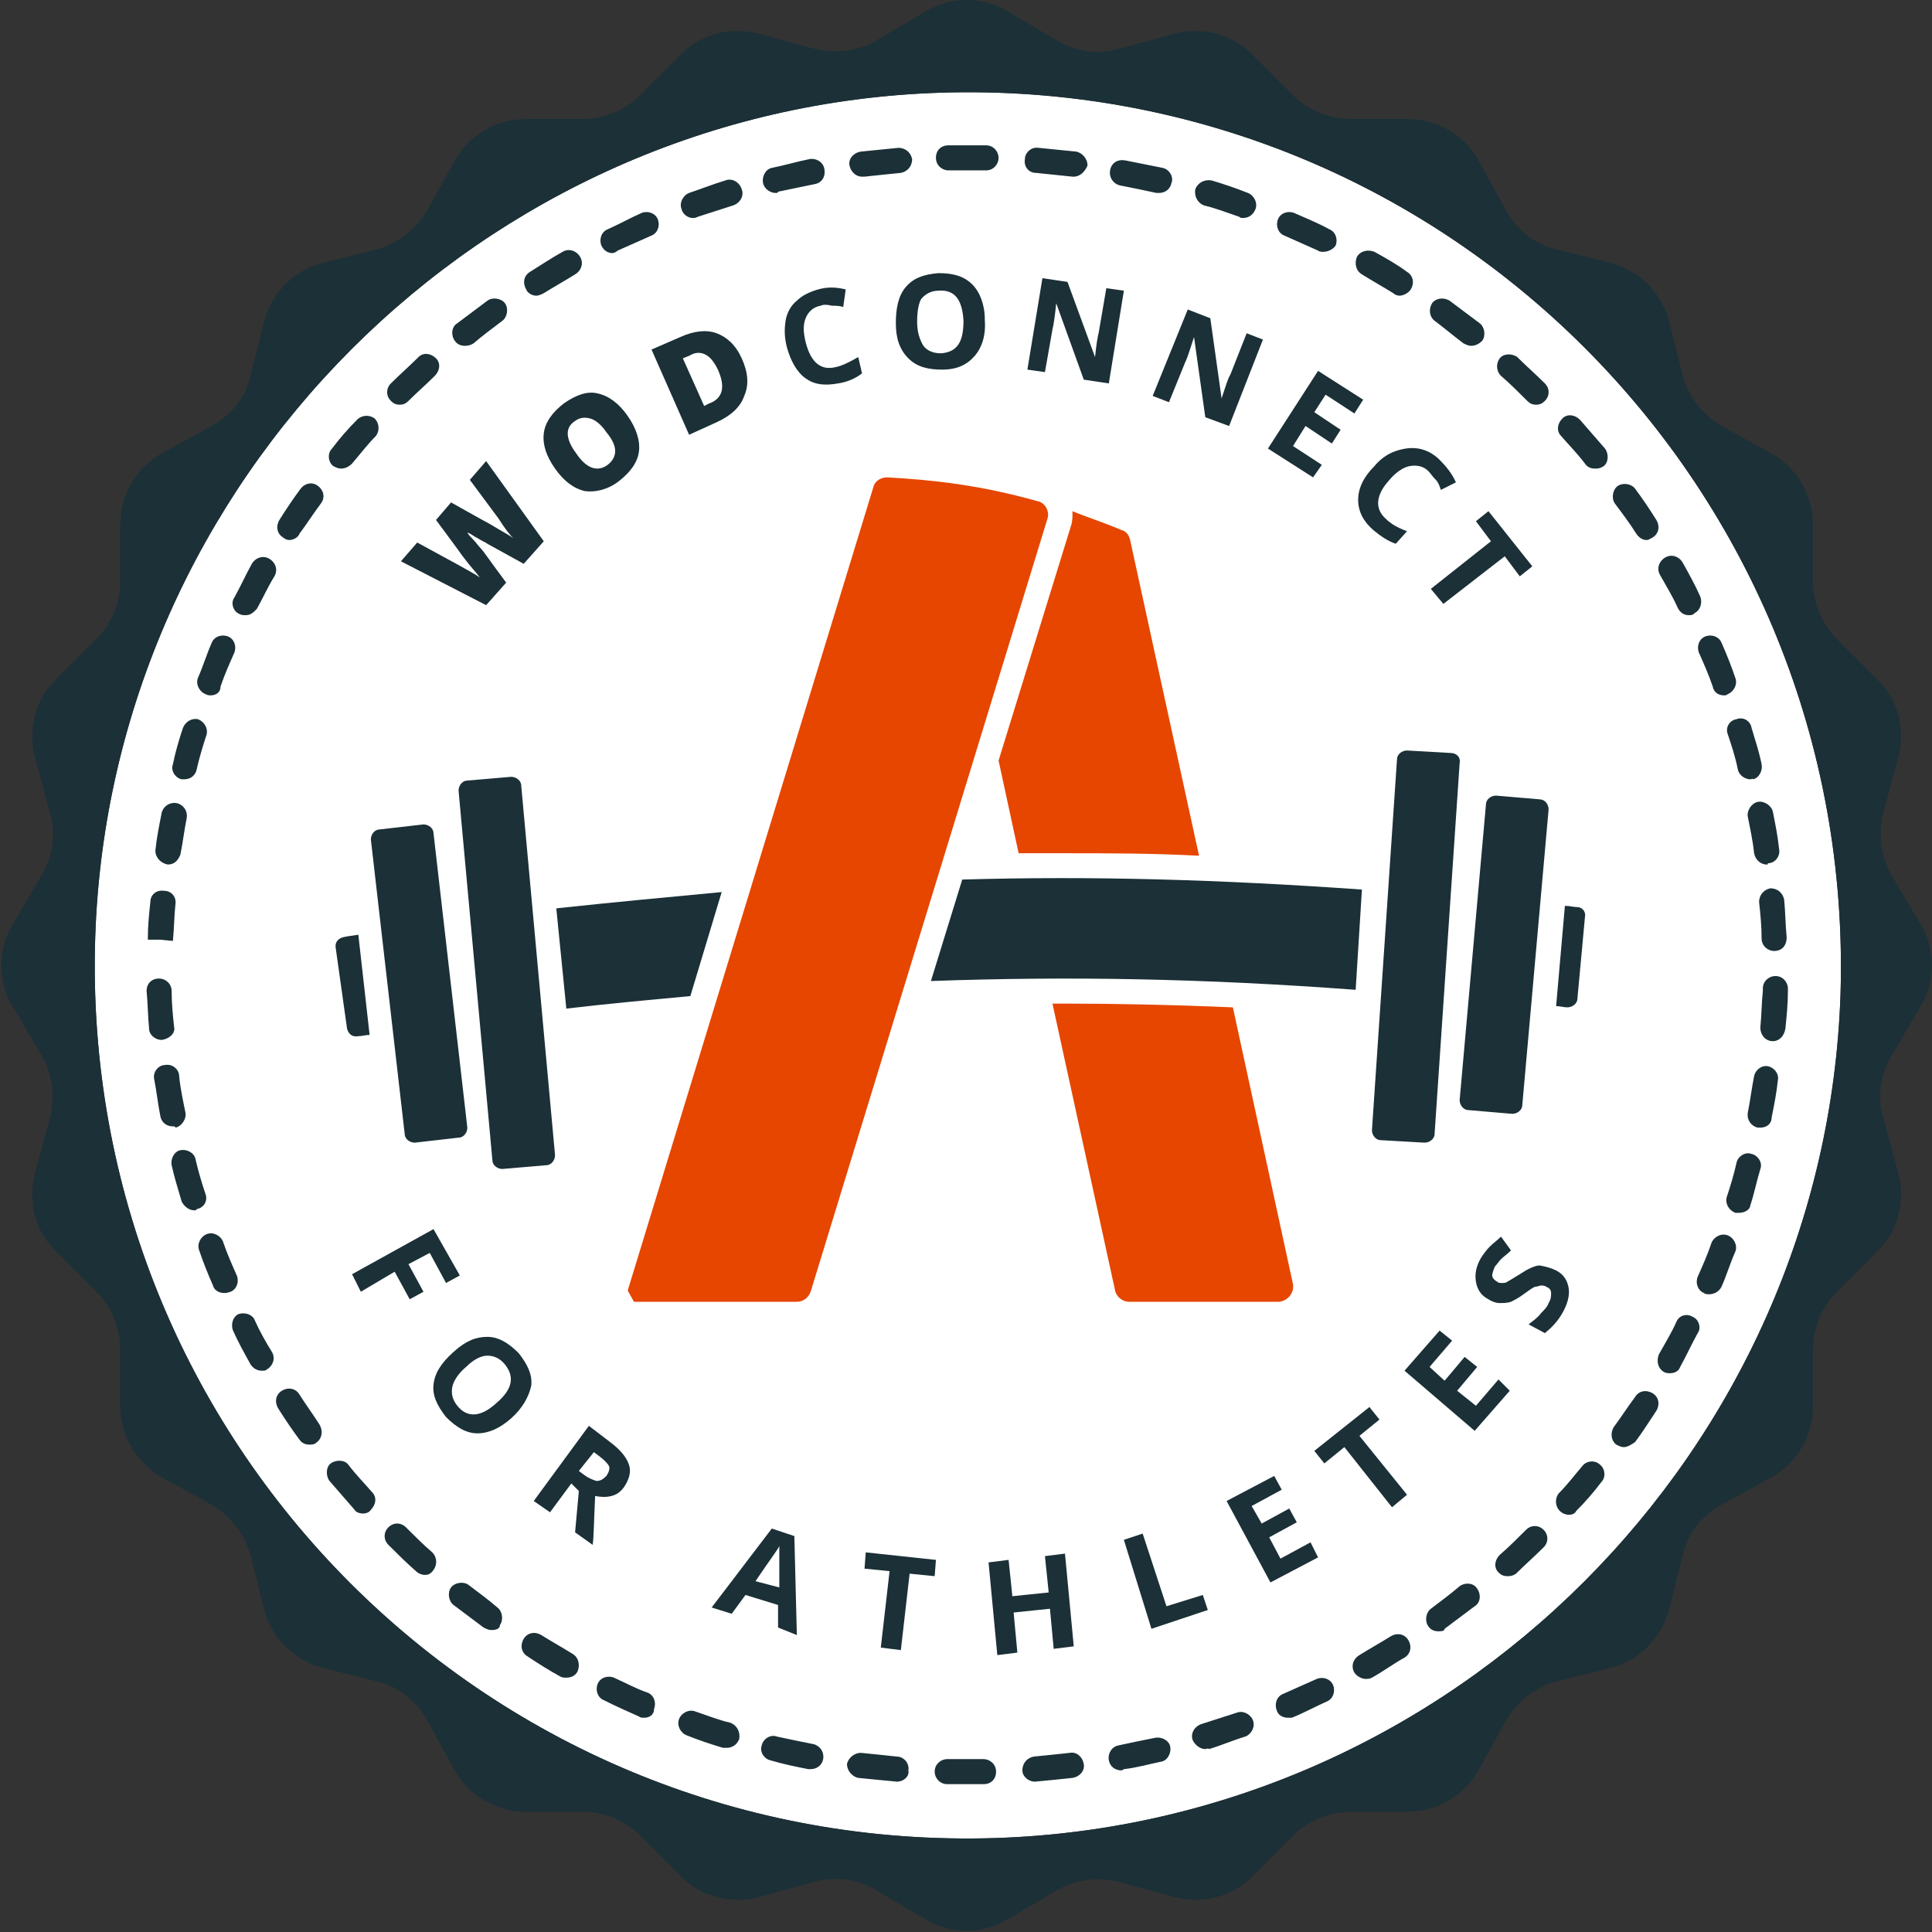 <?xml version="1.0" encoding="utf-8"?>
<!-- Generator: Adobe Illustrator 18.1.1, SVG Export Plug-In . SVG Version: 6.00 Build 0)  -->
<svg version="1.1" id="Layer_1" xmlns="http://www.w3.org/2000/svg" xmlns:xlink="http://www.w3.org/1999/xlink" x="0px" y="0px"
	 width="154.2px" height="154.2px" viewBox="-220 343.7 154.2 154.2" enable-background="new -220 343.7 154.2 154.2"
	 xml:space="preserve">
<rect x="-220" y="343.7" width="154.2" height="154.2" fill="#333333" stroke="none"/>
<g id="A_1_">
	<g id="Circle_4_">
		<path id="bg" fill="#FFFFFF" d="M-73.1,423c-1.2,36.5-30.9,66.2-67.4,67.4c-40.3,1.3-73.2-31.6-71.9-71.9
			c1.2-36.5,30.9-66.2,67.4-67.4C-104.8,349.8-71.9,382.7-73.1,423z"/>
		<path id="fabric_2_" fill="#1B3037" d="M-66.7,424c1.2-2,1.2-4.5,0-6.5l-2.3-3.9c-0.9-1.5-1.1-3.3-0.7-5l1.2-4.4
			c0.6-2.3,0-4.7-1.7-6.3l-3.2-3.2c-1.2-1.2-1.9-2.9-1.9-4.6v-4.5c0-2.3-1.2-4.5-3.3-5.7l-4-2.2c-1.5-0.9-2.6-2.3-3.1-4l-1.1-4.4
			c-0.6-2.3-2.4-4-4.6-4.6l-4.4-1.1c-1.7-0.4-3.1-1.5-4-3.1l-2.2-4c-1.1-2-3.3-3.3-5.7-3.3h-4.5c-1.7,0-3.4-0.7-4.6-1.9l-3.2-3.2
			c-1.6-1.7-4.1-2.3-6.3-1.7l-4.4,1.2c-1.7,0.5-3.5,0.2-5-0.7l-3.9-2.3c-2-1.2-4.5-1.2-6.5,0l-3.9,2.3c-1.5,0.9-3.3,1.1-5,0.7
			l-4.4-1.2c-2.3-0.6-4.7,0-6.3,1.7l-3.2,3.2c-1.2,1.2-2.9,1.9-4.6,1.9h-4.5c-2.3,0-4.5,1.2-5.7,3.3l-2.2,4c-0.9,1.5-2.3,2.6-4,3.1
			l-4.4,1.1c-2.3,0.6-4,2.4-4.6,4.6l-1.1,4.4c-0.4,1.7-1.5,3.1-3.1,4l-4,2.2c-2,1.1-3.3,3.3-3.3,5.7v4.5c0,1.7-0.7,3.4-1.9,4.6
			l-3.2,3.2c-1.7,1.6-2.3,4.1-1.7,6.3l1.2,4.4c0.5,1.7,0.2,3.5-0.7,5l-2.3,3.9c-1.2,2-1.2,4.5,0,6.5l2.3,3.9c0.9,1.5,1.1,3.3,0.7,5
			l-1.2,4.4c-0.6,2.3,0,4.7,1.7,6.3l3.2,3.2c1.2,1.2,1.9,2.9,1.9,4.6v4.5c0,2.3,1.2,4.5,3.3,5.7l4,2.2c1.5,0.9,2.6,2.3,3.1,4
			l1.1,4.4c0.6,2.3,2.4,4,4.6,4.6l4.4,1.1c1.7,0.4,3.1,1.5,4,3.1l2.2,4c1.1,2,3.3,3.3,5.7,3.3h4.5c1.7,0,3.4,0.7,4.6,1.9l3.2,3.2
			c1.6,1.7,4.1,2.3,6.3,1.7l4.4-1.2c1.7-0.5,3.5-0.2,5,0.7l3.9,2.3c2,1.2,4.5,1.2,6.5,0l3.9-2.3c1.5-0.9,3.3-1.1,5-0.7l4.4,1.2
			c2.3,0.6,4.7,0,6.3-1.7l3.2-3.2c1.2-1.2,2.9-1.9,4.6-1.9h4.5c2.3,0,4.5-1.2,5.7-3.3l2.2-4c0.9-1.5,2.3-2.6,4-3.1l4.4-1.1
			c2.3-0.6,4-2.4,4.6-4.6l1.1-4.4c0.4-1.7,1.5-3.1,3.1-4l4-2.2c2-1.1,3.3-3.3,3.3-5.7v-4.5c0-1.7,0.7-3.4,1.9-4.6l3.2-3.2
			c1.7-1.6,2.3-4.1,1.7-6.3l-1.2-4.4c-0.5-1.7-0.2-3.5,0.7-5L-66.7,424z M-73.1,423c-1.2,36.5-30.9,66.2-67.4,67.4
			c-40.3,1.3-73.2-31.6-71.9-71.9c1.2-36.5,30.9-66.2,67.4-67.4C-104.8,349.8-71.9,382.7-73.1,423z"/>
		<path id="stiches_2_" fill="#1B3037" d="M-142.8,486.1c-0.5,0-1.1,0-1.6,0c-0.6,0-1-0.5-1-1c0-0.6,0.5-1,1-1c1,0,2,0,2.9,0l0,0
			c0.5,0,1,0.4,1,1s-0.4,1-1,1C-141.9,486.1-142.3,486.1-142.8,486.1z M-137.4,485.9c-0.5,0-1-0.4-1-0.9c0-0.6,0.4-1,0.9-1.1
			c1-0.1,2-0.2,2.9-0.3c0.5-0.1,1,0.3,1.1,0.9c0.1,0.5-0.3,1-0.9,1.1C-135.3,485.7-136.3,485.8-137.4,485.9L-137.4,485.9z
			 M-148.4,485.9L-148.4,485.9c-1.1-0.1-2.1-0.2-3.1-0.3c-0.5-0.1-0.9-0.6-0.9-1.1c0.1-0.5,0.6-0.9,1.1-0.9c1,0.1,2,0.2,2.9,0.3
			c0.5,0,1,0.5,0.9,1.1C-147.4,485.5-147.9,485.9-148.4,485.9z M-130.5,485c-0.5,0-0.9-0.3-1-0.8s0.2-1.1,0.8-1.2
			c0.9-0.2,1.9-0.4,2.9-0.6c0.5-0.1,1.1,0.2,1.2,0.7s-0.2,1.1-0.7,1.2c-1,0.2-2,0.5-3,0.6C-130.4,485-130.5,485-130.5,485z
			 M-155.3,484.9c-0.1,0-0.1,0-0.2,0c-1-0.2-2-0.4-3-0.7c-0.5-0.1-0.9-0.7-0.7-1.2c0.1-0.5,0.7-0.9,1.2-0.7c0.9,0.2,1.9,0.4,2.9,0.6
			c0.5,0.1,0.9,0.6,0.8,1.2C-154.4,484.6-154.8,484.9-155.3,484.9z M-123.8,483.3c-0.4,0-0.8-0.3-1-0.7c-0.2-0.5,0.1-1.1,0.7-1.3
			c0.9-0.3,1.9-0.6,2.8-0.9c0.5-0.2,1.1,0.1,1.3,0.6c0.2,0.5-0.1,1.1-0.6,1.3c-1,0.3-1.9,0.7-2.9,1
			C-123.6,483.2-123.7,483.3-123.8,483.3z M-162,483.2c-0.1,0-0.2,0-0.3,0c-1-0.3-1.9-0.6-2.9-1c-0.5-0.2-0.8-0.8-0.6-1.3
			c0.2-0.5,0.8-0.8,1.3-0.6c0.9,0.3,1.9,0.7,2.8,0.9c0.5,0.2,0.8,0.7,0.7,1.3C-161.2,483-161.6,483.2-162,483.2z M-117.2,480.8
			c-0.4,0-0.8-0.2-0.9-0.6c-0.2-0.5,0-1.1,0.5-1.3c0.9-0.4,1.8-0.8,2.7-1.2c0.5-0.2,1.1,0,1.3,0.5c0.2,0.5,0,1.1-0.5,1.3
			c-0.9,0.4-1.8,0.9-2.8,1.3C-117,480.8-117.1,480.8-117.2,480.8z M-168.6,480.8c-0.1,0-0.3,0-0.4-0.1c-0.9-0.4-1.8-0.8-2.8-1.3
			c-0.5-0.2-0.7-0.8-0.5-1.3s0.8-0.7,1.3-0.5c0.9,0.4,1.8,0.9,2.7,1.2c0.5,0.2,0.7,0.8,0.5,1.3
			C-167.8,480.6-168.2,480.8-168.6,480.8z M-111,477.7c-0.3,0-0.7-0.2-0.9-0.5c-0.3-0.5-0.1-1.1,0.4-1.4c0.8-0.5,1.7-1,2.5-1.5
			c0.5-0.3,1.1-0.2,1.4,0.3s0.2,1.1-0.3,1.4c-0.9,0.5-1.7,1.1-2.6,1.6C-110.7,477.7-110.8,477.7-111,477.7z M-174.8,477.6
			c-0.2,0-0.3,0-0.5-0.1c-0.9-0.5-1.7-1-2.6-1.6c-0.5-0.3-0.6-0.9-0.3-1.4s0.9-0.6,1.4-0.3c0.8,0.5,1.7,1,2.5,1.5
			c0.5,0.3,0.6,0.9,0.4,1.4C-174.1,477.5-174.5,477.6-174.8,477.6z M-105.2,473.9c-0.3,0-0.6-0.1-0.8-0.4c-0.3-0.4-0.2-1.1,0.2-1.4
			c0.8-0.6,1.6-1.2,2.3-1.8c0.4-0.3,1.1-0.3,1.4,0.2c0.3,0.4,0.3,1.1-0.2,1.4c-0.8,0.6-1.6,1.2-2.4,1.8
			C-104.7,473.9-105,473.9-105.2,473.9z M-180.8,473.8c-0.2,0-0.4-0.1-0.6-0.2c-0.8-0.6-1.6-1.2-2.4-1.8c-0.4-0.3-0.5-1-0.2-1.4
			s1-0.5,1.4-0.2c0.8,0.6,1.6,1.2,2.3,1.8c0.4,0.3,0.5,1,0.2,1.4C-180.1,473.7-180.4,473.8-180.8,473.8z M-99.7,469.5
			c-0.3,0-0.5-0.1-0.7-0.3c-0.4-0.4-0.3-1,0.1-1.4c0.7-0.6,1.4-1.3,2.1-2c0.4-0.4,1-0.4,1.4,0s0.4,1,0,1.4c-0.7,0.7-1.5,1.4-2.2,2.1
			C-99.3,469.5-99.5,469.5-99.7,469.5z M-186.1,469.4c-0.2,0-0.5-0.1-0.7-0.3c-0.8-0.7-1.5-1.4-2.2-2.1c-0.4-0.4-0.4-1,0-1.4
			s1-0.4,1.4,0c0.7,0.7,1.4,1.4,2.1,2c0.4,0.4,0.4,1,0.1,1.4C-185.6,469.3-185.8,469.4-186.1,469.4z M-94.8,464.6
			c-0.2,0-0.5-0.1-0.7-0.3c-0.4-0.4-0.4-1-0.1-1.4c0.7-0.7,1.3-1.5,1.9-2.2c0.3-0.4,1-0.5,1.4-0.1c0.4,0.3,0.5,1,0.1,1.4
			c-0.6,0.8-1.3,1.6-2,2.3C-94.3,464.5-94.5,464.6-94.8,464.6z M-191,464.5c-0.3,0-0.6-0.1-0.7-0.3c-0.7-0.8-1.3-1.5-2-2.3
			c-0.3-0.4-0.3-1.1,0.1-1.4c0.4-0.3,1.1-0.3,1.4,0.1c0.6,0.8,1.3,1.5,1.9,2.2c0.4,0.4,0.3,1-0.1,1.4
			C-190.5,464.4-190.8,464.5-191,464.5z M-90.4,459.2c-0.2,0-0.4-0.1-0.6-0.2c-0.4-0.3-0.5-0.9-0.2-1.4c0.6-0.8,1.1-1.6,1.7-2.4
			c0.3-0.5,0.9-0.6,1.4-0.3c0.5,0.3,0.6,0.9,0.3,1.4c-0.6,0.9-1.1,1.7-1.7,2.5C-89.8,459-90.1,459.2-90.4,459.2z M-195.3,459
			c-0.3,0-0.6-0.1-0.8-0.4c-0.6-0.8-1.2-1.7-1.7-2.5c-0.3-0.5-0.2-1.1,0.3-1.4s1.1-0.2,1.4,0.3c0.5,0.8,1.1,1.6,1.6,2.4
			c0.3,0.5,0.2,1.1-0.2,1.4C-194.9,459-195.1,459-195.3,459z M-86.7,453.3c-0.2,0-0.3,0-0.5-0.1c-0.5-0.3-0.6-0.9-0.4-1.4
			c0.5-0.9,1-1.7,1.4-2.6c0.2-0.5,0.8-0.7,1.3-0.4c0.5,0.2,0.7,0.9,0.4,1.3c-0.5,0.9-0.9,1.8-1.4,2.7
			C-86,453.1-86.3,453.3-86.7,453.3z M-199.1,453.1c-0.4,0-0.7-0.2-0.9-0.5c-0.5-0.9-1-1.8-1.4-2.7c-0.2-0.5,0-1.1,0.4-1.3
			c0.5-0.2,1.1,0,1.3,0.4c0.4,0.9,0.9,1.8,1.4,2.6c0.3,0.5,0.1,1.1-0.4,1.4C-198.8,453.1-198.9,453.1-199.1,453.1z M-83.6,447
			c-0.1,0-0.3,0-0.4-0.1c-0.5-0.2-0.7-0.8-0.5-1.3c0.4-0.9,0.8-1.8,1.1-2.7c0.2-0.5,0.8-0.8,1.3-0.6c0.5,0.2,0.8,0.8,0.6,1.3
			c-0.4,0.9-0.7,1.9-1.1,2.8C-82.8,446.8-83.2,447-83.6,447z M-202.1,446.9c-0.4,0-0.8-0.2-0.9-0.6c-0.4-0.9-0.8-1.9-1.1-2.8
			c-0.2-0.5,0.1-1.1,0.6-1.3c0.5-0.2,1.1,0.1,1.3,0.6c0.3,0.9,0.7,1.8,1.1,2.7c0.2,0.5,0,1.1-0.5,1.3
			C-201.9,446.9-202,446.9-202.1,446.9z M-81.2,440.5c-0.1,0-0.2,0-0.3,0c-0.5-0.2-0.8-0.7-0.7-1.2c0.3-0.9,0.6-1.9,0.8-2.8
			c0.1-0.5,0.7-0.9,1.2-0.7c0.5,0.1,0.9,0.7,0.7,1.2c-0.3,1-0.5,2-0.8,2.9C-80.3,440.2-80.7,440.5-81.2,440.5z M-204.5,440.3
			c-0.4,0-0.8-0.3-1-0.7c-0.3-1-0.6-2-0.8-2.9c-0.1-0.5,0.2-1.1,0.7-1.2s1.1,0.2,1.2,0.7c0.2,0.9,0.5,1.9,0.8,2.8
			c0.2,0.5-0.1,1.1-0.7,1.2C-204.3,440.3-204.4,440.3-204.5,440.3z M-79.5,433.7c-0.1,0-0.1,0-0.2,0c-0.5-0.1-0.9-0.6-0.8-1.2
			c0.2-1,0.3-1.9,0.5-2.9c0.1-0.5,0.6-0.9,1.1-0.8s0.9,0.6,0.8,1.1c-0.1,1-0.3,2-0.5,3C-78.6,433.4-79,433.7-79.5,433.7z
			 M-206.2,433.6c-0.5,0-0.9-0.3-1-0.8c-0.2-1-0.3-2-0.5-3c-0.1-0.5,0.3-1.1,0.9-1.1c0.5-0.1,1.1,0.3,1.1,0.9c0.1,1,0.3,1.9,0.5,2.9
			c0.1,0.5-0.3,1.1-0.8,1.2C-206,433.6-206.1,433.6-206.2,433.6z M-78.5,426.8C-78.6,426.8-78.6,426.8-78.5,426.8
			c-0.6,0-1-0.5-1-1.1c0.1-1,0.1-2,0.2-2.9v-0.2c0-0.6,0.5-1,1-1c0.6,0,1,0.5,1,1v0.2c0,1-0.1,2-0.2,3
			C-77.6,426.4-78,426.8-78.5,426.8z M-207.1,426.7c-0.5,0-1-0.4-1-0.9c-0.1-1-0.1-2-0.2-3c0-0.6,0.4-1,1-1l0,0c0.5,0,1,0.4,1,1
			c0,1,0.1,2,0.2,2.9C-206,426.1-206.4,426.6-207.1,426.7C-207,426.7-207,426.7-207.1,426.7z M-78.4,419.6c-0.5,0-1-0.4-1-1
			c0-1-0.1-2-0.2-2.9c0-0.6,0.4-1,0.9-1.1c0.6,0,1,0.4,1.1,0.9c0.1,1,0.1,2,0.2,3C-77.4,419.2-77.8,419.6-78.4,419.6L-78.4,419.6z
			 M-207.2,418.7h-1v-0.1c0-1,0.1-2,0.2-2.9c0-0.6,0.5-1,1.1-0.9c0.6,0,1,0.5,0.9,1.1c-0.1,0.9-0.1,1.9-0.2,2.9L-207.2,418.7z
			 M-206.6,412.7L-206.6,412.7c-0.6-0.1-1-0.6-1-1.1c0.1-1,0.3-2,0.5-3c0.1-0.5,0.6-0.9,1.2-0.8c0.5,0.1,0.9,0.6,0.8,1.2
			c-0.2,1-0.3,1.9-0.5,2.9C-205.8,412.4-206.1,412.7-206.6,412.7z M-79,412.7c-0.5,0-0.9-0.4-1-0.9c-0.1-1-0.3-1.9-0.5-2.9
			c-0.1-0.5,0.3-1.1,0.8-1.2s1.1,0.3,1.2,0.8c0.2,1,0.4,2,0.5,3c0.1,0.5-0.3,1.1-0.9,1.1C-78.9,412.7-78.9,412.7-79,412.7z
			 M-205.3,405.9c-0.1,0-0.2,0-0.2,0c-0.5-0.1-0.9-0.7-0.7-1.2c0.2-1,0.5-2,0.8-2.9c0.2-0.5,0.7-0.8,1.2-0.7
			c0.5,0.2,0.8,0.7,0.7,1.2c-0.3,0.9-0.6,1.9-0.8,2.8C-204.4,405.6-204.8,405.9-205.3,405.9z M-80.3,405.9c-0.4,0-0.9-0.3-1-0.8
			c-0.2-1-0.5-1.9-0.8-2.8c-0.2-0.5,0.1-1.1,0.7-1.2c0.5-0.2,1.1,0.1,1.2,0.7c0.3,1,0.6,1.9,0.8,2.9c0.1,0.5-0.2,1.1-0.7,1.2
			C-80.1,405.8-80.2,405.9-80.3,405.9z M-203.2,399.2c-0.1,0-0.2,0-0.4-0.1c-0.5-0.2-0.8-0.8-0.6-1.3c0.4-0.9,0.7-1.9,1.1-2.8
			c0.2-0.5,0.8-0.7,1.3-0.5s0.7,0.8,0.5,1.3c-0.4,0.9-0.8,1.8-1.1,2.7C-202.4,399-202.8,399.2-203.2,399.2z M-82.4,399.2
			c-0.4,0-0.8-0.2-0.9-0.7c-0.3-0.9-0.7-1.8-1.1-2.7c-0.2-0.5,0-1.1,0.5-1.3c0.5-0.2,1.1,0,1.3,0.5c0.4,0.9,0.8,1.9,1.1,2.8
			c0.2,0.5-0.1,1.1-0.6,1.3C-82.2,399.2-82.3,399.2-82.4,399.2z M-200.4,392.8c-0.2,0-0.3,0-0.5-0.1c-0.5-0.2-0.7-0.9-0.4-1.3
			c0.5-0.9,0.9-1.8,1.4-2.7c0.3-0.5,0.9-0.7,1.4-0.4c0.5,0.3,0.7,0.9,0.4,1.4c-0.5,0.8-0.9,1.7-1.4,2.6
			C-199.8,392.6-200,392.8-200.4,392.8z M-85.2,392.8c-0.4,0-0.7-0.2-0.9-0.6c-0.4-0.9-0.9-1.7-1.4-2.6c-0.3-0.5-0.1-1.1,0.4-1.4
			s1.1-0.1,1.4,0.4c0.5,0.9,1,1.8,1.4,2.7c0.2,0.5,0,1.1-0.4,1.3C-84.9,392.8-85,392.8-85.2,392.8z M-196.9,386.8
			c-0.2,0-0.4-0.1-0.5-0.2c-0.5-0.3-0.6-0.9-0.3-1.4c0.5-0.8,1.1-1.7,1.7-2.5c0.3-0.4,0.9-0.6,1.4-0.2c0.4,0.3,0.6,0.9,0.2,1.4
			c-0.6,0.8-1.1,1.6-1.7,2.4C-196.2,386.6-196.6,386.8-196.9,386.8z M-88.6,386.8c-0.3,0-0.6-0.2-0.8-0.5c-0.5-0.8-1.1-1.6-1.7-2.4
			c-0.3-0.4-0.2-1.1,0.2-1.4c0.4-0.3,1.1-0.2,1.4,0.2c0.6,0.8,1.2,1.7,1.7,2.5c0.3,0.5,0.2,1.1-0.3,1.4
			C-88.3,386.7-88.4,386.8-88.6,386.8z M-192.8,381.1c-0.2,0-0.4-0.1-0.6-0.2c-0.4-0.3-0.5-1-0.1-1.4c0.6-0.8,1.3-1.6,2-2.3
			c0.4-0.4,1-0.4,1.4-0.1c0.4,0.4,0.4,1,0.1,1.4c-0.7,0.7-1.3,1.5-1.9,2.2C-192.2,381-192.5,381.1-192.8,381.1z M-92.7,381.1
			c-0.3,0-0.6-0.1-0.8-0.4c-0.6-0.8-1.3-1.5-1.9-2.2c-0.4-0.4-0.3-1,0.1-1.4s1-0.3,1.4,0.1c0.7,0.8,1.3,1.5,2,2.3
			c0.3,0.4,0.3,1.1-0.1,1.4C-92.3,381.1-92.5,381.1-92.7,381.1z M-188.1,376c-0.3,0-0.5-0.1-0.7-0.3c-0.4-0.4-0.4-1,0-1.4
			c0.7-0.7,1.5-1.4,2.2-2.1c0.4-0.4,1-0.3,1.4,0.1s0.3,1-0.1,1.4c-0.7,0.7-1.4,1.3-2.1,2C-187.6,375.9-187.8,376-188.1,376z
			 M-97.4,376c-0.3,0-0.5-0.1-0.7-0.3c-0.7-0.7-1.4-1.4-2.1-2c-0.4-0.4-0.4-1-0.1-1.4s1-0.4,1.4-0.1c0.7,0.7,1.5,1.4,2.2,2.1
			c0.4,0.4,0.4,1,0,1.4C-96.9,375.9-97.1,376-97.4,376z M-182.9,371.3c-0.3,0-0.6-0.1-0.8-0.4c-0.3-0.4-0.3-1.1,0.2-1.4
			c0.8-0.6,1.6-1.2,2.4-1.8c0.4-0.3,1.1-0.2,1.4,0.2c0.3,0.4,0.2,1.1-0.2,1.4c-0.8,0.6-1.6,1.2-2.3,1.8
			C-182.5,371.3-182.8,371.3-182.9,371.3z M-102.6,371.3c-0.2,0-0.4-0.1-0.6-0.2c-0.8-0.6-1.5-1.2-2.3-1.8c-0.4-0.3-0.5-0.9-0.2-1.4
			c0.3-0.4,0.9-0.5,1.4-0.2c0.8,0.6,1.6,1.2,2.4,1.8c0.4,0.3,0.5,1,0.2,1.4C-102,371.2-102.3,371.3-102.6,371.3z M-177.2,367.3
			c-0.3,0-0.7-0.2-0.8-0.5c-0.3-0.5-0.2-1.1,0.3-1.4c0.8-0.5,1.7-1.1,2.6-1.6c0.5-0.3,1.1-0.1,1.4,0.4c0.3,0.5,0.1,1.1-0.4,1.4
			c-0.8,0.5-1.7,1-2.5,1.5C-176.8,367.2-177,367.3-177.2,367.3z M-108.3,367.3c-0.2,0-0.4-0.1-0.5-0.2c-0.8-0.5-1.7-1-2.5-1.5
			c-0.5-0.3-0.6-0.9-0.4-1.4c0.3-0.5,0.9-0.6,1.4-0.4c0.9,0.5,1.8,1,2.6,1.6c0.5,0.3,0.6,0.9,0.3,1.4
			C-107.6,367.1-108,367.3-108.3,367.3z M-171.1,363.9c-0.4,0-0.7-0.2-0.9-0.6c-0.2-0.5,0-1.1,0.5-1.3c0.9-0.4,1.8-0.9,2.7-1.3
			c0.5-0.2,1.1,0,1.3,0.5c0.2,0.5,0,1.1-0.5,1.3c-0.9,0.4-1.8,0.8-2.7,1.2C-170.8,363.8-171,363.9-171.1,363.9z M-114.4,363.8
			c-0.1,0-0.3,0-0.4-0.1c-0.9-0.4-1.8-0.8-2.7-1.2c-0.5-0.2-0.7-0.8-0.5-1.3s0.8-0.7,1.3-0.5c0.9,0.4,1.9,0.8,2.8,1.3
			c0.5,0.2,0.7,0.8,0.5,1.3C-113.6,363.6-114,363.8-114.4,363.8z M-164.7,361.1c-0.4,0-0.8-0.3-0.9-0.7c-0.2-0.5,0.1-1.1,0.6-1.3
			c0.9-0.3,1.9-0.7,2.9-1c0.5-0.2,1.1,0.1,1.3,0.7c0.2,0.5-0.1,1.1-0.7,1.3c-0.9,0.3-1.9,0.6-2.8,0.9
			C-164.5,361.1-164.6,361.1-164.7,361.1z M-120.8,361.1c-0.1,0-0.2,0-0.3-0.1c-0.9-0.3-1.9-0.7-2.8-0.9c-0.5-0.2-0.8-0.7-0.7-1.3
			c0.2-0.5,0.7-0.8,1.3-0.7c1,0.3,1.9,0.6,2.9,1c0.5,0.2,0.8,0.8,0.6,1.3C-120,360.9-120.4,361.1-120.8,361.1z M-158.1,359.1
			c-0.4,0-0.9-0.3-1-0.8s0.2-1.1,0.7-1.2c1-0.2,2-0.5,3-0.7c0.5-0.1,1.1,0.2,1.2,0.8s-0.2,1.1-0.8,1.2c-1,0.2-1.9,0.4-2.9,0.6
			C-157.9,359.1-158,359.1-158.1,359.1z M-127.5,359.1c-0.1,0-0.2,0-0.2,0c-0.9-0.2-1.9-0.4-2.9-0.6c-0.5-0.1-0.9-0.6-0.8-1.2
			s0.6-0.9,1.2-0.8c1,0.2,2,0.4,3,0.6c0.5,0.1,0.9,0.7,0.7,1.2C-126.6,358.8-127,359.1-127.5,359.1z M-134.3,357.8h-0.1
			c-1-0.1-1.9-0.2-2.9-0.3c-0.6,0-1-0.5-0.9-1.1c0-0.5,0.5-1,1.1-0.9c1,0.1,2,0.2,3,0.3c0.5,0.1,0.9,0.6,0.9,1.1
			C-133.4,357.4-133.8,357.8-134.3,357.8z M-151.2,357.8c-0.5,0-0.9-0.4-1-0.9s0.3-1,0.9-1.1c1-0.1,2-0.2,3-0.3c0.6,0,1,0.4,1.1,0.9
			c0,0.6-0.4,1-0.9,1.1c-1,0.1-2,0.2-2.9,0.3C-151.1,357.8-151.2,357.8-151.2,357.8z M-141.3,357.3L-141.3,357.3c-1,0-2,0-3,0
			c-0.5,0-1-0.4-1-1s0.4-1,1-1c1,0,2,0,3,0c0.6,0,1,0.5,1,1S-140.7,357.3-141.3,357.3z"/>
	</g>
	<path id="for_athletes" fill="#1B3037" d="M-191.2,446.8l-0.7-1.4l6.5-3.6l2.1,3.7l-1.1,0.6l-1.3-2.4l-1.7,0.9l1.2,2.2l-1.1,0.6
		l-1.2-2.2L-191.2,446.8z M-179.2,456.9c-0.9,0.8-1.8,1.2-2.7,1.2s-1.7-0.5-2.5-1.3c-0.7-0.9-1.1-1.7-1-2.6s0.6-1.7,1.6-2.6
		s1.8-1.2,2.7-1.2s1.7,0.5,2.5,1.3c0.7,0.9,1.1,1.7,1,2.6C-177.8,455.2-178.3,456.1-179.2,456.9z M-182.8,452.8
		c-0.6,0.5-1,1.1-1.1,1.6s0,1,0.4,1.5c0.8,1,1.9,0.9,3.1-0.2c1.3-1.1,1.5-2.1,0.7-3.1c-0.4-0.5-0.9-0.7-1.4-0.7
		C-181.6,451.9-182.2,452.2-182.8,452.8z M-174.4,462.1l-1.7,2.3l-1.3-0.9l4.4-6l1.7,1.3c0.8,0.6,1.3,1.2,1.5,1.8
		c0.2,0.6,0,1.2-0.4,1.8c-0.3,0.4-0.6,0.6-1,0.7c-0.4,0.1-0.8,0.1-1.3,0c-0.1,2-0.1,3.3-0.2,3.9l-1.4-1l0.3-3.3L-174.4,462.1z
		 M-173.8,461.1l0.4,0.3c0.4,0.3,0.7,0.4,1,0.5c0.3,0,0.5-0.1,0.8-0.4c0.2-0.3,0.3-0.6,0.2-0.8s-0.4-0.5-0.8-0.8l-0.4-0.3
		L-173.8,461.1z M-157.9,473.6v-1.8l-2.6-0.8l-1.1,1.5l-1.6-0.5l4.8-6.3l1.8,0.6l0.2,7.9L-157.9,473.6z M-157.8,470.4
		c0-1.7,0-2.6,0-2.8c0-0.2,0-0.4,0-0.5c-0.2,0.4-0.9,1.3-1.9,2.8L-157.8,470.4z M-148.1,475.4l-1.6-0.2l0.7-6.1l-2-0.2l0.1-1.3
		l5.6,0.6l-0.1,1.3l-2-0.2L-148.1,475.4z M-134.3,475.1l-1.6,0.2l-0.3-3.2l-2.9,0.3l0.3,3.2l-1.6,0.2l-0.7-7.4l1.6-0.2l0.3,2.9
		l2.9-0.3l-0.3-2.9l1.6-0.2L-134.3,475.1z M-128.1,473.7l-2.2-7.1l1.5-0.5l1.9,5.8l2.9-0.9l0.4,1.2L-128.1,473.7z M-114.8,468
		l-3.8,2l-3.5-6.5l3.8-2l0.6,1.1l-2.4,1.3l0.8,1.4l2.2-1.2l0.6,1.1l-2.2,1.2l0.9,1.7l2.4-1.3L-114.8,468z M-107.7,463l-1.2,1
		l-3.8-4.8l-1.6,1.3l-0.8-1l4.4-3.5l0.8,1l-1.6,1.3L-107.7,463z M-99.5,454.7l-2.8,3.2l-5.6-4.8l2.8-3.2l1,0.8l-1.8,2.1l1.2,1.1
		l1.6-1.9l1,0.8l-1.6,1.9l1.5,1.2l1.8-2.1L-99.5,454.7z M-95.8,445.1c0.6,0.3,0.9,0.8,1,1.4s-0.1,1.3-0.5,2s-0.9,1.2-1.4,1.6
		l-1.3-0.7c0.4-0.3,0.8-0.6,1-0.9c0.3-0.3,0.5-0.5,0.6-0.8c0.2-0.3,0.2-0.6,0.2-0.8s-0.1-0.4-0.4-0.5c-0.1-0.1-0.3-0.1-0.4-0.1
		s-0.3,0.1-0.5,0.1c-0.2,0.1-0.5,0.3-0.9,0.6c-0.4,0.3-0.8,0.5-1,0.6c-0.3,0.1-0.6,0.1-0.9,0.1s-0.6-0.1-0.9-0.3
		c-0.6-0.3-0.9-0.8-1-1.4s0-1.2,0.4-1.9c0.2-0.3,0.4-0.6,0.7-0.9c0.3-0.3,0.6-0.5,0.9-0.8l0.8,1.1c-0.3,0.3-0.6,0.5-0.8,0.7
		c-0.2,0.2-0.3,0.4-0.5,0.6c-0.1,0.3-0.2,0.5-0.2,0.7s0.2,0.4,0.4,0.5c0.1,0.1,0.2,0.1,0.4,0.1c0.1,0,0.3,0,0.4-0.1
		c0.2-0.1,0.5-0.3,1-0.6c0.6-0.4,1.2-0.7,1.6-0.7C-96.6,444.8-96.2,444.9-95.8,445.1z"/>
	<path id="wodconnect_2_" fill="#1B3037" d="M-176.6,386.9l-1.6,1.8l-2.9-1.6c-0.1-0.1-0.4-0.2-0.7-0.4c-0.4-0.2-0.6-0.4-0.9-0.5
		c0.1,0.2,0.3,0.4,0.5,0.6s0.4,0.5,0.6,0.7c0.2,0.2,0.8,1.1,2,2.7l-1.6,1.8l-6.8-3.5l1.3-1.5l3.3,1.8c0.7,0.4,1.3,0.7,1.7,1
		c-0.2-0.3-0.5-0.6-0.9-1.1s-0.7-0.9-0.9-1.2l-1.7-2.3l1.2-1.4l2.5,1.4c0.4,0.2,0.9,0.5,1.4,0.8s0.9,0.5,1.1,0.7
		c-0.3-0.3-0.7-0.8-1.2-1.6l-2.3-3.1l1.3-1.5L-176.6,386.9z M-169.9,376.9c0.7,1,1,2,0.9,2.8c-0.1,0.9-0.7,1.7-1.6,2.4
		c-0.9,0.7-1.9,0.9-2.7,0.8c-0.9-0.2-1.7-0.8-2.4-1.8s-1-1.9-0.9-2.8s0.7-1.7,1.6-2.4c1-0.7,1.9-1,2.7-0.8
		C-171.4,375.3-170.6,375.9-169.9,376.9z M-174,379.9c0.8,1.2,1.7,1.5,2.5,0.9c0.4-0.3,0.6-0.7,0.6-1.1s-0.2-0.9-0.7-1.5
		c-0.4-0.6-0.9-1-1.3-1.1c-0.4-0.1-0.8-0.1-1.2,0.2C-174.9,377.8-174.9,378.7-174,379.9z M-160.8,372.3c0.5,1.1,0.6,2.1,0.2,3
		c-0.3,0.9-1.1,1.6-2.2,2.1l-2.2,1l-3-6.8l2.3-1c1.1-0.5,2.1-0.6,2.9-0.3C-162,370.6-161.3,371.2-160.8,372.3z M-162.7,373.2
		c-0.3-0.6-0.6-1-1-1.2s-0.8-0.2-1.3,0.1l-0.5,0.2l1.7,3.8l0.4-0.2c0.6-0.2,0.9-0.6,1-1C-162.3,374.4-162.4,373.9-162.7,373.2z
		 M-154.5,368.1c-0.6,0.1-1,0.5-1.2,1s-0.2,1.1,0,1.9c0.4,1.6,1.2,2.3,2.4,2c0.5-0.1,1.1-0.4,1.8-0.8l0.3,1.3
		c-0.5,0.4-1.2,0.7-1.9,0.8c-1.1,0.2-1.9,0.1-2.6-0.4s-1.2-1.4-1.5-2.5c-0.2-0.8-0.2-1.4-0.1-2.1c0.1-0.6,0.4-1.2,0.9-1.6
		c0.4-0.4,1-0.7,1.7-0.9c0.7-0.2,1.4-0.2,2.2,0l-0.2,1.4c-0.3-0.1-0.6-0.1-0.9-0.1C-154,368-154.3,368-154.5,368.1z M-141.4,369.2
		c0.1,1.2-0.2,2.2-0.8,2.9c-0.6,0.7-1.4,1.1-2.6,1.1c-1.1,0-2-0.2-2.7-0.9s-1-1.6-1-2.8c0-1.2,0.2-2.2,0.8-2.9
		c0.6-0.7,1.4-1,2.6-1.1c1.1,0,2,0.2,2.7,0.9C-141.8,367-141.4,368-141.4,369.2z M-146.8,369.4c0,0.8,0.2,1.4,0.5,1.9
		c0.3,0.4,0.8,0.6,1.4,0.6c1.3-0.1,1.8-0.9,1.8-2.6c-0.1-1.7-0.7-2.5-2-2.4c-0.6,0-1.1,0.3-1.4,0.7
		C-146.7,368-146.8,368.6-146.8,369.4z M-131.5,374.3l-2-0.3l-2.2-6.1l0,0c-0.1,1-0.2,1.7-0.3,2.1l-0.6,3.4l-1.4-0.2l1.2-7.3l2,0.3
		l2.2,6l0,0c0.1-1,0.2-1.6,0.3-2l0.6-3.5l1.4,0.2L-131.5,374.3z M-121.9,377.7l-1.9-0.7l-0.9-6.4l0,0c-0.3,0.9-0.5,1.6-0.7,2
		l-1.3,3.2l-1.3-0.5l2.8-6.9l1.8,0.7l0.9,6.4l0,0c0.3-0.9,0.5-1.6,0.7-1.9l1.3-3.3l1.3,0.5L-121.9,377.7z M-115.2,381.8l-3.6-2.3
		l4-6.2l3.6,2.3l-0.7,1.1l-2.3-1.5l-0.9,1.4l2.1,1.4l-0.7,1.1l-2.1-1.4l-1,1.6l2.3,1.5L-115.2,381.8z M-106,381.3
		c-0.4-0.4-0.9-0.5-1.5-0.4c-0.5,0.1-1.1,0.5-1.6,1.1c-1.1,1.2-1.2,2.3-0.3,3.1c0.4,0.4,0.9,0.7,1.7,1l-0.9,1
		c-0.6-0.2-1.2-0.6-1.8-1.1c-0.8-0.7-1.2-1.5-1.2-2.4s0.4-1.8,1.3-2.7c0.5-0.6,1.1-1,1.7-1.2s1.2-0.3,1.8-0.2
		c0.6,0.1,1.2,0.4,1.7,0.9s1,1.1,1.3,1.8l-1.2,0.6c-0.1-0.3-0.2-0.6-0.4-0.8C-105.7,381.7-105.8,381.5-106,381.3z M-104.8,391.9
		l-1-1.2l4.8-3.8l-1.2-1.6l1-0.8l3.5,4.4l-1,0.8l-1.2-1.6L-104.8,391.9z"/>
	<path id="barbell" fill="#1B3037" d="M-178.4,406.4l2.7,29.5c0,0.4-0.3,0.8-0.7,0.8l-3.5,0.3c-0.4,0-0.8-0.3-0.8-0.7l-2.7-29.5
		c0-0.4,0.3-0.8,0.7-0.8l3.5-0.3C-178.8,405.7-178.4,406-178.4,406.4z M-186.2,409.5l-3.5,0.4c-0.4,0-0.7,0.4-0.7,0.8l2.7,23.5
		c0,0.4,0.4,0.7,0.8,0.7l3.5-0.4c0.4,0,0.7-0.4,0.7-0.8l-2.7-23.5C-185.4,409.8-185.8,409.5-186.2,409.5z M-104.2,403.8l-3.5-0.2
		c-0.4,0-0.8,0.3-0.8,0.7l-2,29.6c0,0.4,0.3,0.8,0.7,0.8l3.5,0.2c0.4,0,0.8-0.3,0.8-0.7l2-29.6
		C-103.4,404.1-103.8,403.8-104.2,403.8z M-97.1,407.5l-3.5-0.3c-0.4,0-0.8,0.3-0.8,0.7l-2.1,23.6c0,0.4,0.3,0.8,0.7,0.8l3.5,0.3
		c0.4,0,0.8-0.3,0.8-0.7l2.1-23.6C-96.4,407.9-96.7,407.5-97.1,407.5z M-174.8,424.2c3.4-0.4,6.7-0.7,9.9-1l2.5-8.3
		c-4.2,0.4-8.6,0.8-13.2,1.3L-174.8,424.2z M-94.1,416.1c-0.3,0-0.6-0.1-1-0.1l-0.7,8c0.3,0,0.6,0.1,0.9,0.1c0.4,0,0.8-0.3,0.8-0.7
		l0.6-6.5C-93.4,416.5-93.7,416.1-94.1,416.1z M-192.6,418.5c-0.4,0.1-0.7,0.4-0.6,0.9l0.9,6.4c0.1,0.4,0.4,0.7,0.9,0.6
		c0.3,0,0.6-0.1,0.9-0.1l-0.9-8C-191.9,418.4-192.2,418.4-192.6,418.5z M-143.2,413.9l-2.5,8.1c11.1-0.4,21.8-0.2,33.9,0.7l0.5-8
		C-122.6,413.9-132.8,413.6-143.2,413.9z"/>
	<path id="A_2_" fill="#E64600" d="M-136.4,385.1l-18.9,61.7c-0.2,0.5-0.6,0.8-1.1,0.8h-13l-0.5-0.9l19.6-64.1
		c0.1-0.5,0.6-0.8,1.1-0.8c3.6,0.2,7.4,0.6,12,1.9C-136.6,383.8-136.2,384.5-136.4,385.1z M-116.8,446.2l-4.8-22.1
		c-4.7-0.2-9.2-0.3-13.6-0.3c-0.3,0-0.6,0-0.8,0l5,22.9c0.1,0.5,0.6,0.9,1.1,0.9h12C-117.2,447.5-116.7,446.9-116.8,446.2z
		 M-124.3,412l-5.5-25.2c-0.1-0.4-0.3-0.7-0.7-0.8c-1.4-0.6-2.7-1-3.9-1.5c0,0.4,0,0.8-0.1,1.1l-5.8,18.8l1.6,7.4c1.1,0,2.3,0,3.4,0
		C-131.7,411.8-128,411.8-124.3,412z"/>
</g>
</svg>
